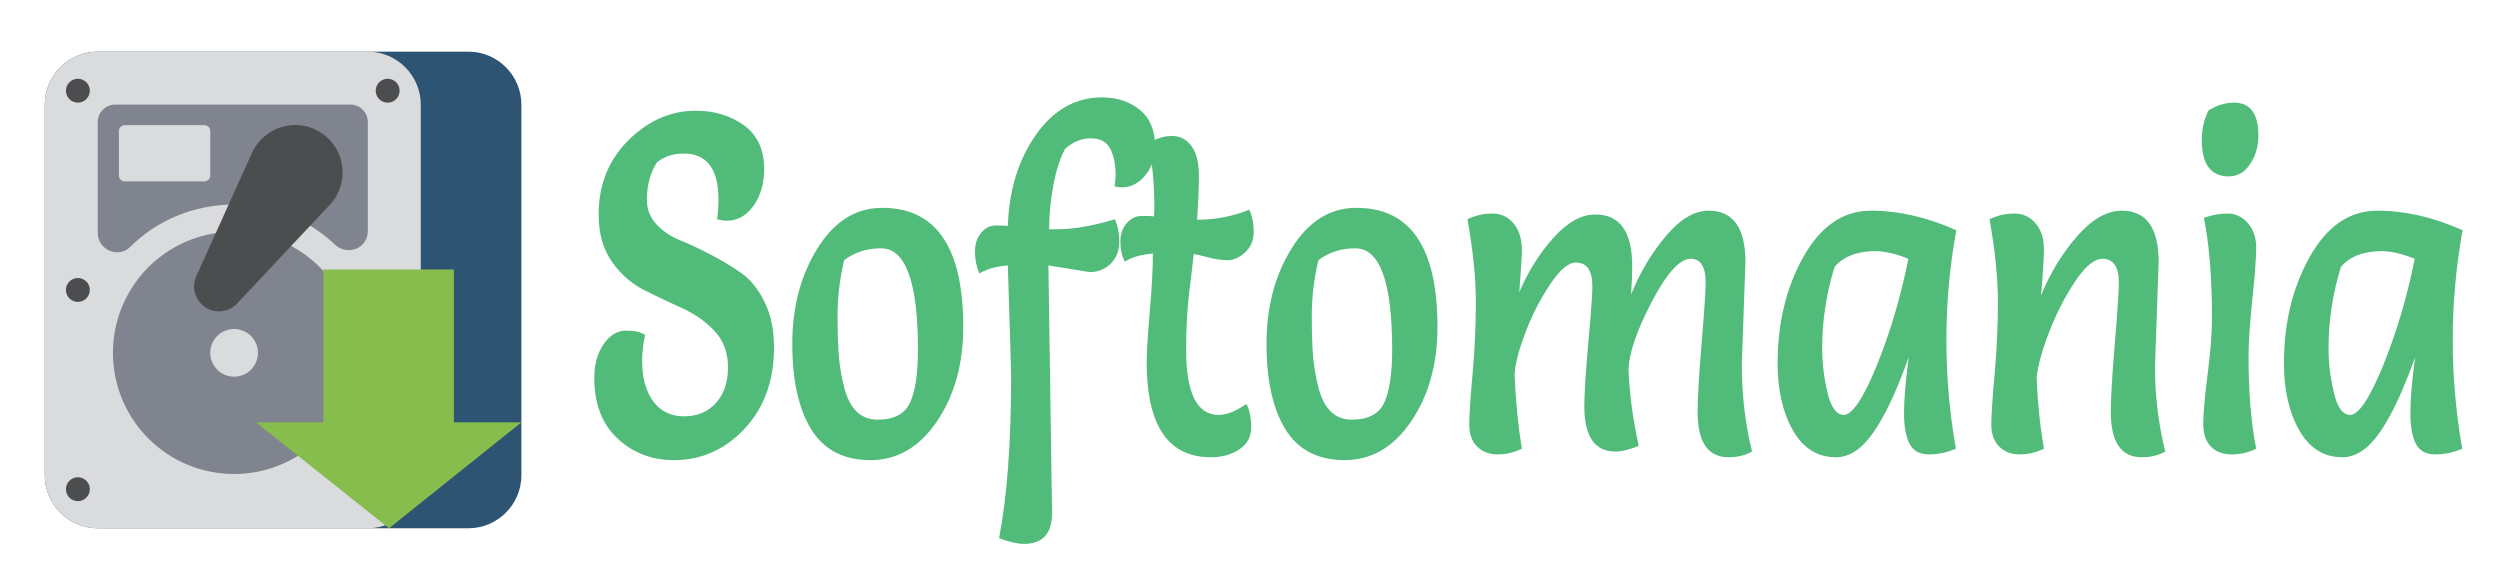 <svg data-bx-workspace="master" xmlns="http://www.w3.org/2000/svg" width="100%" height="100%" viewBox="0 0 129.916 29.201"><g transform="matrix(0.344, 0, 0, 0.344, 2.155, 2.512)" data-uid="o-e25f0663de7d467bb6fb870bb084957d"><path d="m72.5 8.5v56c0 4.4-3.6 8-8 8h-56c-4.4 0-8-3.6-8-8v-56c0-4.4 3.6-8 8-8h56c4.4 0 8 3.6 8 8z" fill="#2d5473" transform="matrix(1, 0, 0, 1, 0, 0)" data-uid="o-9b5eb1db5c044d8fa93dbc7b706a6a6a"></path><path d="m57.3 8.5v56c0 4.4-3.6 8-8 8h-40.8c-4.4 0-8-3.6-8-8v-56c0-4.4 3.6-8 8-8h40.8c4.4 0 8 3.6 8 8z" fill="#dadbdc" transform="matrix(1, 0, 0, 1, 0, 0)" data-uid="o-248949758d7b42d89728d19d3294037f"></path><path fill="#4c4d4f" transform="matrix(1, 0, 0, 1, 0, 0)" data-type="circle" data-cx="5.5" data-cy="36.5" data-r="1.8" d="M5.5,36.5m-1.8,0a1.8,1.8 0 1, 0 3.6,0a1.8,1.8 0 1, 0 -3.6,0" data-uid="o-7d457ae1a8174d7fb6e782876cf6f807"></path><path fill="#4c4d4f" transform="matrix(1, 0, 0, 1, 0, 0)" data-type="circle" data-cx="52.3" data-cy="36.5" data-r="1.8" d="M52.3,36.5m-1.8,0a1.8,1.8 0 1, 0 3.6,0a1.8,1.8 0 1, 0 -3.6,0" data-uid="o-9cd9b2cfd83d47808baf06230f4d70b8"></path><path fill="#4c4d4f" transform="matrix(1, 0, 0, 1, 0, 0)" data-type="circle" data-cx="5.5" data-cy="6.4" data-r="1.8" d="M5.5,6.4m-1.8,0a1.8,1.8 0 1, 0 3.6,0a1.8,1.8 0 1, 0 -3.6,0" data-uid="o-5a288e09c9314547a36a6a2420e19980"></path><path fill="#4c4d4f" transform="matrix(1, 0, 0, 1, 0, 0)" data-type="circle" data-cx="52.3" data-cy="6.4" data-r="1.8" d="M52.3,6.4m-1.8,0a1.8,1.8 0 1, 0 3.6,0a1.8,1.8 0 1, 0 -3.6,0" data-uid="o-f8095e6393dc4fb3a69f8db621d6b1af"></path><path fill="#4c4d4f" transform="matrix(1, 0, 0, 1, 0, 0)" data-type="circle" data-cx="5.5" data-cy="66.6" data-r="1.8" d="M5.5,66.6m-1.8,0a1.8,1.8 0 1, 0 3.6,0a1.8,1.8 0 1, 0 -3.6,0" data-uid="o-cbdeb4b21720450f9b262fcf4f6d6e95"></path><path fill="#4c4d4f" transform="matrix(1, 0, 0, 1, 0, 0)" data-type="circle" data-cx="52.3" data-cy="66.6" data-r="1.8" d="M52.3,66.6m-1.8,0a1.8,1.8 0 1, 0 3.6,0a1.8,1.8 0 1, 0 -3.6,0" data-uid="o-d5044ca2b6c746379ab3070e95c91116"></path><path d="m46.7 8.5h-35.6c-1.4 0-2.6 1.2-2.6 2.6v16.8c0 2.5 3.1 3.9 4.9 2.1 4-4 9.6-6.4 15.7-6.4 5.9 0 11.3 2.3 15.3 6.1 1.9 1.7 4.9.5 4.9-2.1v-16.5c0-1.4-1.2-2.6-2.6-2.6z" fill="#80848f" transform="matrix(1, 0, 0, 1, 0, 0)" data-uid="o-134a423308d34fc7a52700084961bb5f"></path><path fill="#80848f" transform="matrix(1, 0, 0, 1, 0, 0)" data-type="circle" data-cx="29.1" data-cy="46" data-r="18.3" d="M29.1,46m-18.3,0a18.3,18.3 0 1, 0 36.6,0a18.3,18.3 0 1, 0 -36.6,0" data-uid="o-5833d871934e47fd8241bb7d5af401fa"></path><path fill="#dadbdc" transform="matrix(1, 0, 0, 1, 0, 0)" data-type="circle" data-cx="29.1" data-cy="46" data-r="3.6" d="M29.1,46m-3.6,0a3.6,3.6 0 1, 0 7.2,0a3.6,3.6 0 1, 0 -7.2,0" data-uid="o-47489792b8d144e0b8dad9aa5314199e"></path><path d="m31.8 15.8-8.4 18.6c-.8 1.7-.2 3.6 1.3 4.7 1.5 1 3.6.8 4.8-.5l14-14.9c3.1-3.2 2.5-8.5-1.2-10.9-3.6-2.5-8.7-1-10.5 3z" fill="#4c4d4f" transform="matrix(1, 0, 0, 1, 0, 0)" data-uid="o-c15dbc2ec61c4099a030918f907fb0d4"></path><path d="m24.6 11.6h-12c-.5 0-.9.4-.9.9v6.7c0 .5.4.9.9.9h12c.5 0 .9-.4.9-.9v-6.7c0-.5-.4-.9-.9-.9z" fill="#dadbdc" transform="matrix(1, 0, 0, 1, 0, 0)" data-uid="o-0fb3f90a96574abba0cdcddf07734a32"></path><path d="m62.3 56.5v-23.1h-19.7v23.1h-10.2l20.1 16 20-16z" fill="#86bd4d" transform="matrix(1, 0, 0, 1, 0, 0)" data-uid="o-bf3bb1474d8845e8899e06e2e264791f"></path></g><path text="Softomania" fill="#51bb7a" space="preserve" text-anchor="middle" offset="0.5" font-scale="contain" font-size="36" font-family="Salsa" data-uid="o-c2c108bec9444bb98edb146b351b3f12" data-fl-textpath="" d="M 37.261 11.394 C 37.312 11.064 37.337 10.726 37.337 10.379 C 37.337 8.78 36.736 7.98 35.534 7.98 C 34.989 7.98 34.527 8.128 34.148 8.425 C 33.793 8.969 33.616 9.621 33.616 10.379 C 33.616 10.874 33.781 11.299 34.11 11.653 C 34.439 12.008 34.847 12.284 35.334 12.482 C 35.822 12.68 36.35 12.927 36.919 13.224 C 37.489 13.521 38.017 13.838 38.505 14.177 C 38.992 14.515 39.4 15.018 39.729 15.685 C 40.058 16.353 40.223 17.141 40.223 18.048 C 40.223 19.78 39.714 21.19 38.695 22.278 C 37.676 23.366 36.451 23.911 35.021 23.911 C 33.869 23.911 32.891 23.535 32.088 22.785 C 31.284 22.035 30.882 20.983 30.882 19.631 C 30.882 18.938 31.044 18.357 31.366 17.887 C 31.689 17.417 32.075 17.182 32.524 17.182 C 32.974 17.182 33.306 17.256 33.521 17.405 C 33.42 17.899 33.369 18.345 33.369 18.741 C 33.369 19.631 33.562 20.336 33.948 20.856 C 34.334 21.375 34.869 21.635 35.553 21.635 C 36.236 21.635 36.787 21.404 37.204 20.942 C 37.622 20.48 37.831 19.866 37.831 19.099 C 37.831 18.332 37.6 17.702 37.138 17.207 C 36.676 16.712 36.116 16.316 35.458 16.019 C 34.799 15.723 34.141 15.409 33.483 15.079 C 32.825 14.75 32.265 14.259 31.803 13.608 C 31.341 12.956 31.11 12.136 31.11 11.146 C 31.11 9.596 31.626 8.31 32.657 7.287 C 33.689 6.265 34.856 5.754 36.16 5.754 C 37.122 5.754 37.954 6.005 38.657 6.508 C 39.359 7.011 39.71 7.774 39.71 8.796 C 39.71 9.538 39.527 10.169 39.16 10.689 C 38.793 11.208 38.331 11.468 37.774 11.468 C 37.622 11.468 37.451 11.443 37.261 11.394 Z M 45.235 23.911 C 43.843 23.911 42.818 23.379 42.159 22.315 C 41.501 21.251 41.172 19.767 41.172 17.862 C 41.172 15.958 41.609 14.304 42.482 12.903 C 43.356 11.501 44.476 10.8 45.843 10.8 C 48.652 10.8 50.057 12.861 50.057 16.984 C 50.057 18.914 49.602 20.55 48.69 21.895 C 47.779 23.239 46.627 23.911 45.235 23.911 Z M 43.868 13.521 C 43.64 14.477 43.526 15.434 43.526 16.391 C 43.526 17.347 43.552 18.089 43.602 18.617 C 43.653 19.145 43.748 19.672 43.887 20.2 C 44.178 21.272 44.751 21.808 45.605 21.808 C 46.46 21.808 47.023 21.511 47.295 20.917 C 47.567 20.324 47.703 19.408 47.703 18.172 C 47.703 14.659 47.064 12.903 45.786 12.903 C 45.052 12.903 44.412 13.109 43.868 13.521 Z M 52.544 19.582 C 52.544 19.285 52.487 17.355 52.374 13.793 C 51.753 13.843 51.26 13.983 50.893 14.214 C 50.741 13.851 50.665 13.472 50.665 13.076 C 50.665 12.68 50.772 12.354 50.988 12.099 C 51.203 11.843 51.456 11.715 51.747 11.715 C 52.038 11.715 52.247 11.723 52.374 11.74 C 52.437 9.876 52.924 8.297 53.835 7.003 C 54.747 5.708 55.892 5.061 57.272 5.061 C 58.044 5.061 58.696 5.275 59.227 5.704 C 59.759 6.133 60.025 6.768 60.025 7.609 C 60.025 8.202 59.854 8.705 59.512 9.118 C 59.17 9.53 58.765 9.736 58.297 9.736 C 58.196 9.736 58.069 9.72 57.917 9.687 C 57.955 9.472 57.974 9.283 57.974 9.118 C 57.974 8.541 57.879 8.075 57.689 7.72 C 57.5 7.366 57.164 7.188 56.683 7.188 C 56.202 7.188 55.759 7.37 55.354 7.732 C 55.101 8.178 54.899 8.796 54.747 9.588 C 54.595 10.379 54.519 11.154 54.519 11.913 L 54.956 11.913 C 55.791 11.913 56.784 11.74 57.936 11.394 C 58.088 11.723 58.164 12.115 58.164 12.569 C 58.164 13.022 58.019 13.397 57.727 13.694 C 57.436 13.991 57.069 14.139 56.626 14.139 C 56.614 14.139 55.898 14.024 54.481 13.793 L 54.671 26.656 C 54.671 27.728 54.183 28.264 53.209 28.264 C 52.88 28.264 52.449 28.165 51.918 27.968 C 52.336 25.807 52.544 23.012 52.544 19.582 Z M 59.664 7.46 C 60.069 7.197 60.48 7.065 60.898 7.065 C 61.316 7.065 61.654 7.238 61.914 7.584 C 62.173 7.93 62.303 8.442 62.303 9.118 C 62.303 9.794 62.271 10.561 62.208 11.418 C 63.157 11.418 64.062 11.245 64.923 10.899 C 65.075 11.229 65.151 11.612 65.151 12.049 C 65.151 12.486 65.002 12.841 64.705 13.113 C 64.407 13.385 64.106 13.521 63.803 13.521 C 63.499 13.521 63.157 13.472 62.777 13.373 C 62.398 13.274 62.151 13.216 62.037 13.199 C 62.024 13.348 61.99 13.645 61.933 14.09 C 61.876 14.535 61.828 14.923 61.79 15.253 C 61.689 16.16 61.638 17.133 61.638 18.172 C 61.638 20.431 62.202 21.561 63.328 21.561 C 63.746 21.561 64.227 21.371 64.771 20.992 C 64.935 21.305 65.018 21.709 65.018 22.204 C 65.018 22.699 64.812 23.082 64.401 23.354 C 63.989 23.626 63.499 23.762 62.929 23.762 C 60.702 23.762 59.588 22.113 59.588 18.815 C 59.588 18.337 59.642 17.471 59.749 16.217 C 59.857 14.964 59.911 13.95 59.911 13.175 C 59.303 13.224 58.816 13.364 58.449 13.595 C 58.297 13.298 58.221 12.956 58.221 12.569 C 58.221 12.181 58.329 11.859 58.544 11.604 C 58.759 11.348 59.025 11.22 59.341 11.22 C 59.658 11.22 59.866 11.229 59.968 11.245 C 59.98 11.113 59.987 10.94 59.987 10.726 C 59.987 9.489 59.879 8.4 59.664 7.46 Z M 69.878 23.911 C 68.486 23.911 67.461 23.379 66.802 22.315 C 66.144 21.251 65.815 19.767 65.815 17.862 C 65.815 15.958 66.252 14.304 67.125 12.903 C 67.998 11.501 69.119 10.8 70.486 10.8 C 73.295 10.8 74.7 12.861 74.7 16.984 C 74.7 18.914 74.245 20.55 73.333 21.895 C 72.422 23.239 71.27 23.911 69.878 23.911 Z M 68.511 13.521 C 68.283 14.477 68.169 15.434 68.169 16.391 C 68.169 17.347 68.195 18.089 68.245 18.617 C 68.296 19.145 68.391 19.672 68.53 20.2 C 68.821 21.272 69.394 21.808 70.248 21.808 C 71.103 21.808 71.666 21.511 71.938 20.917 C 72.21 20.324 72.346 19.408 72.346 18.172 C 72.346 14.659 71.707 12.903 70.429 12.903 C 69.694 12.903 69.055 13.109 68.511 13.521 Z M 90.705 13.62 L 90.515 18.914 C 90.515 20.513 90.692 22.031 91.047 23.465 C 90.692 23.663 90.287 23.762 89.832 23.762 C 88.756 23.762 88.218 22.979 88.218 21.412 C 88.218 20.703 88.287 19.512 88.427 17.838 C 88.566 16.164 88.636 15.112 88.636 14.684 C 88.636 13.859 88.376 13.447 87.857 13.447 C 87.288 13.447 86.607 14.205 85.816 15.723 C 85.025 17.24 84.63 18.427 84.63 19.285 C 84.693 20.588 84.87 21.882 85.161 23.169 C 84.68 23.366 84.275 23.465 83.946 23.465 C 82.87 23.465 82.332 22.682 82.332 21.115 C 82.332 20.456 82.402 19.351 82.541 17.801 C 82.68 16.25 82.75 15.277 82.75 14.882 C 82.75 14.057 82.465 13.645 81.896 13.645 C 81.503 13.645 81.054 14.024 80.548 14.783 C 80.041 15.541 79.614 16.378 79.266 17.293 C 78.918 18.209 78.731 18.938 78.706 19.483 C 78.769 20.901 78.896 22.179 79.086 23.317 C 78.681 23.515 78.26 23.614 77.823 23.614 C 77.387 23.614 77.032 23.478 76.76 23.206 C 76.488 22.934 76.352 22.554 76.352 22.068 C 76.352 21.581 76.409 20.707 76.523 19.446 C 76.637 18.184 76.694 16.931 76.694 15.685 C 76.694 14.44 76.548 13.01 76.257 11.394 C 76.662 11.196 77.092 11.097 77.548 11.097 C 78.004 11.097 78.374 11.27 78.659 11.616 C 78.943 11.963 79.086 12.424 79.086 13.002 C 79.086 13.298 79.042 14.024 78.953 15.178 C 79.421 14.09 80.016 13.146 80.738 12.346 C 81.459 11.546 82.18 11.146 82.902 11.146 C 84.18 11.146 84.819 12.037 84.819 13.818 C 84.819 14.263 84.8 14.758 84.762 15.302 C 85.231 14.148 85.835 13.133 86.576 12.259 C 87.316 11.385 88.053 10.948 88.787 10.948 C 90.066 10.948 90.705 11.839 90.705 13.62 Z M 101.659 11.963 C 101.318 13.859 101.147 15.76 101.147 17.664 C 101.147 19.569 101.311 21.453 101.64 23.317 C 101.185 23.515 100.716 23.614 100.236 23.614 C 99.755 23.614 99.419 23.428 99.229 23.057 C 99.039 22.686 98.945 22.15 98.945 21.449 C 98.945 20.748 99.027 19.788 99.191 18.567 C 98.293 21.074 97.426 22.657 96.59 23.317 C 96.211 23.614 95.818 23.762 95.413 23.762 C 94.451 23.762 93.705 23.296 93.173 22.365 C 92.641 21.433 92.376 20.274 92.376 18.889 C 92.376 16.778 92.825 14.927 93.724 13.335 C 94.622 11.744 95.79 10.948 97.226 10.948 C 98.663 10.948 100.141 11.286 101.659 11.963 Z M 99.172 13.447 C 98.502 13.183 97.932 13.051 97.464 13.051 C 96.514 13.051 95.806 13.323 95.337 13.867 C 94.907 15.253 94.692 16.663 94.692 18.097 C 94.692 18.856 94.784 19.623 94.967 20.398 C 95.151 21.173 95.432 21.561 95.812 21.561 C 96.255 21.561 96.825 20.711 97.521 19.013 C 98.217 17.314 98.767 15.459 99.172 13.447 Z M 112.177 13.62 L 111.987 19.062 C 111.987 20.563 112.165 22.031 112.519 23.465 C 112.165 23.663 111.76 23.762 111.304 23.762 C 110.228 23.762 109.69 22.979 109.69 21.412 C 109.69 20.703 109.76 19.512 109.899 17.838 C 110.038 16.164 110.108 15.112 110.108 14.684 C 110.108 13.859 109.823 13.447 109.254 13.447 C 108.836 13.447 108.364 13.838 107.839 14.622 C 107.314 15.405 106.865 16.279 106.491 17.244 C 106.118 18.209 105.899 19.004 105.836 19.631 C 105.887 20.917 106.013 22.146 106.216 23.317 C 105.811 23.515 105.39 23.614 104.953 23.614 C 104.517 23.614 104.162 23.478 103.89 23.206 C 103.618 22.934 103.482 22.554 103.482 22.068 C 103.482 21.581 103.539 20.707 103.653 19.446 C 103.767 18.184 103.824 16.931 103.824 15.685 C 103.824 14.44 103.678 13.01 103.387 11.394 C 103.792 11.196 104.222 11.097 104.678 11.097 C 105.134 11.097 105.504 11.27 105.789 11.616 C 106.074 11.963 106.216 12.391 106.216 12.903 C 106.216 13.414 106.165 14.23 106.064 15.352 C 106.545 14.181 107.172 13.154 107.944 12.272 C 108.716 11.389 109.488 10.948 110.26 10.948 C 111.538 10.948 112.177 11.839 112.177 13.62 Z M 114.531 11.319 C 114.936 11.171 115.345 11.097 115.756 11.097 C 116.167 11.097 116.519 11.262 116.81 11.591 C 117.101 11.921 117.246 12.346 117.246 12.865 C 117.246 13.385 117.18 14.284 117.047 15.562 C 116.914 16.84 116.848 17.834 116.848 18.543 C 116.848 20.39 116.981 21.981 117.246 23.317 C 116.854 23.515 116.43 23.614 115.974 23.614 C 115.519 23.614 115.158 23.478 114.892 23.206 C 114.626 22.934 114.494 22.538 114.494 22.018 C 114.494 21.499 114.569 20.645 114.721 19.458 C 114.873 18.271 114.949 17.289 114.949 16.514 C 114.949 14.453 114.81 12.721 114.531 11.319 Z M 114.778 5.729 C 115.221 5.465 115.658 5.333 116.088 5.333 C 116.519 5.333 116.838 5.477 117.047 5.766 C 117.256 6.054 117.36 6.479 117.36 7.04 C 117.36 7.601 117.218 8.095 116.933 8.524 C 116.648 8.953 116.278 9.167 115.822 9.167 C 114.886 9.167 114.418 8.532 114.418 7.262 C 114.418 6.702 114.538 6.191 114.778 5.729 Z M 127.973 11.963 C 127.631 13.859 127.46 15.76 127.46 17.664 C 127.46 19.569 127.625 21.453 127.954 23.317 C 127.498 23.515 127.03 23.614 126.549 23.614 C 126.068 23.614 125.733 23.428 125.543 23.057 C 125.353 22.686 125.258 22.15 125.258 21.449 C 125.258 20.748 125.34 19.788 125.505 18.567 C 124.606 21.074 123.739 22.657 122.904 23.317 C 122.524 23.614 122.132 23.762 121.727 23.762 C 120.765 23.762 120.018 23.296 119.487 22.365 C 118.955 21.433 118.689 20.274 118.689 18.889 C 118.689 16.778 119.139 14.927 120.037 13.335 C 120.936 11.744 122.103 10.948 123.54 10.948 C 124.977 10.948 126.454 11.286 127.973 11.963 Z M 125.486 13.447 C 124.815 13.183 124.246 13.051 123.777 13.051 C 122.828 13.051 122.119 13.323 121.651 13.867 C 121.221 15.253 121.005 16.663 121.005 18.097 C 121.005 18.856 121.097 19.623 121.281 20.398 C 121.464 21.173 121.746 21.561 122.126 21.561 C 122.569 21.561 123.138 20.711 123.834 19.013 C 124.53 17.314 125.081 15.459 125.486 13.447 Z" style="" font-style="normal" font-weight="400"></path></svg>